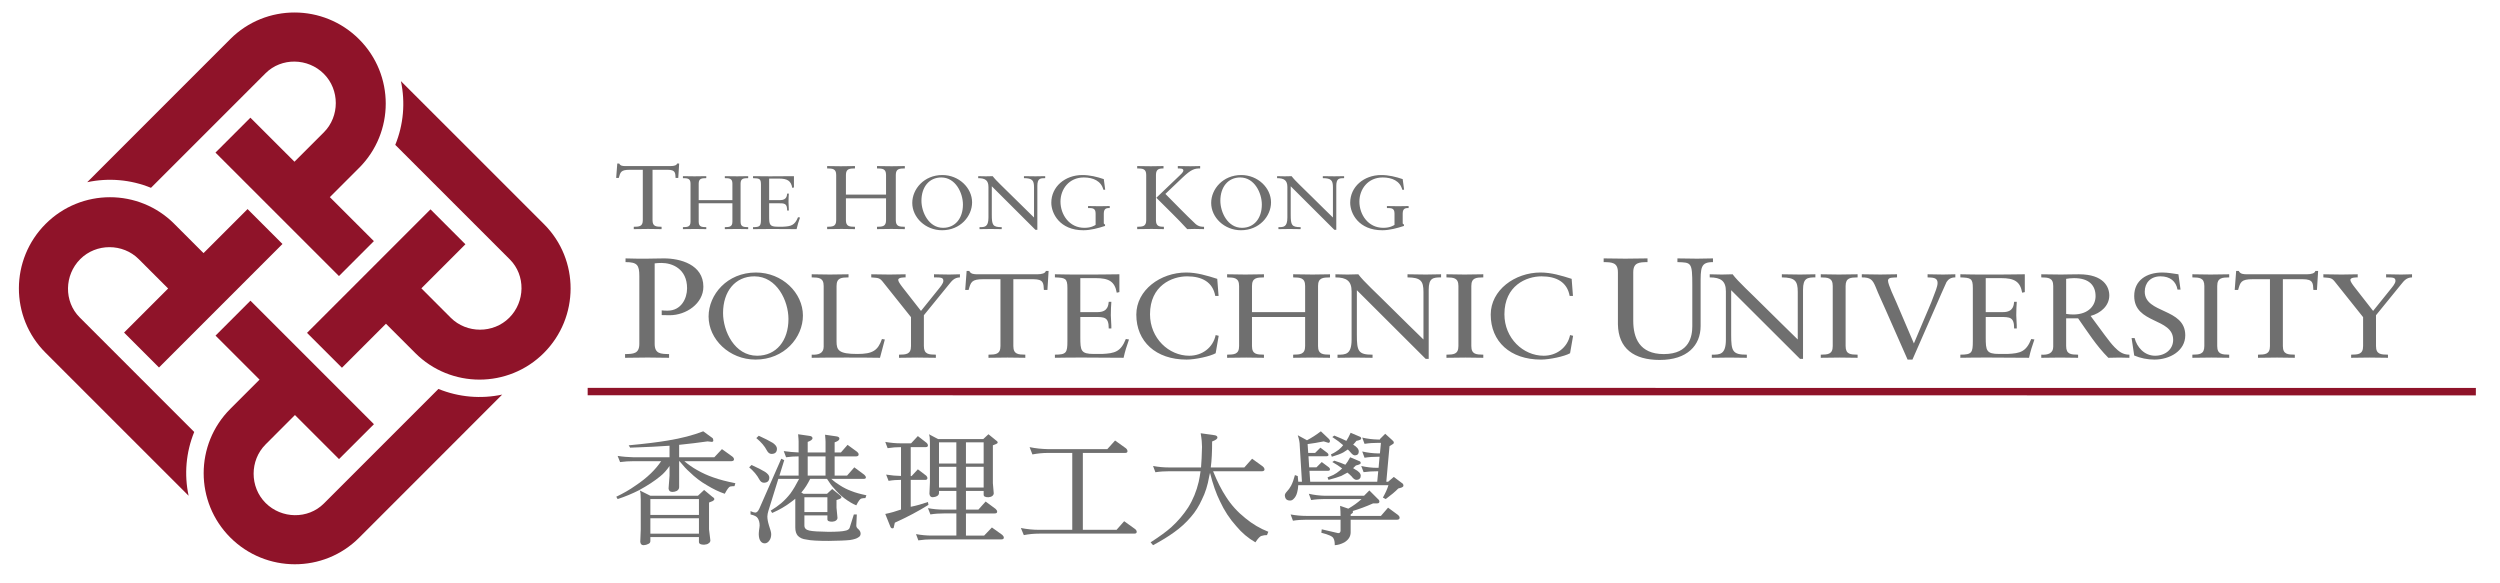 <?xml version="1.0" encoding="utf-8"?>
<!-- Generator: Adobe Illustrator 16.0.0, SVG Export Plug-In . SVG Version: 6.00 Build 0)  -->
<!DOCTYPE svg PUBLIC "-//W3C//DTD SVG 1.1//EN" "http://www.w3.org/Graphics/SVG/1.1/DTD/svg11.dtd">
<svg version="1.1" id="Layer_1" xmlns="http://www.w3.org/2000/svg" xmlns:xlink="http://www.w3.org/1999/xlink" x="0px" y="0px"
	 width="600px" height="140px" viewBox="0 0 600 140" enable-background="new 0 0 600 140" xml:space="preserve">
<path fill="#6F6F6F" d="M324.156,103.866l2.151,0.914c0.237,0.062,0.36,0.203,0.387,0.468c0,0.237-0.387,0.412-1.151,0.562
	c-0.265,0.327-0.502,0.625-0.771,0.889v0.027c0.888,0.536,1.332,1.063,1.332,1.626c0,0.291-0.062,0.503-0.21,0.651
	c-0.114,0.176-0.352,0.264-0.703,0.291c-0.335,0-0.653-0.238-1.035-0.704c-0.269-0.3-0.471-0.536-0.682-0.712
	c-0.291,0.201-0.65,0.438-1.09,0.712c-0.65,0.353-1.565,0.677-2.745,1.029l-0.211-0.563c0.501-0.236,0.889-0.44,1.183-0.651
	c0.497-0.289,0.945-0.643,1.354-1.09c0.118-0.142,0.242-0.29,0.393-0.475c-0.656-0.591-1.505-1.232-2.604-1.944l0.477-0.353
	c1.3,0.528,2.242,0.942,2.894,1.267C323.448,105.335,323.77,104.692,324.156,103.866 M324.039,109.741l2.153,0.915
	c0.239,0.053,0.353,0.204,0.384,0.467c0,0.237-0.384,0.413-1.157,0.59c-0.29,0.263-0.496,0.474-0.678,0.65
	c0.115,0.062,0.247,0.122,0.388,0.237c0.945,0.502,1.416,1.003,1.447,1.531c0,0.325-0.058,0.562-0.234,0.712
	c-0.118,0.202-0.386,0.3-0.799,0.325c-0.352,0-0.74-0.264-1.152-0.826c-0.352-0.353-0.678-0.651-1.004-0.915
	c-0.413,0.237-0.886,0.5-1.474,0.791c-0.739,0.3-1.747,0.598-3.074,0.95l-0.238-0.59c0.59-0.236,1.039-0.413,1.392-0.589
	c0.562-0.299,1.063-0.625,1.538-1.037c0.204-0.176,0.383-0.353,0.59-0.528c-0.65-0.501-1.417-1.003-2.366-1.539l0.477-0.325
	c1.121,0.36,2.003,0.685,2.656,0.976C323.237,111.123,323.619,110.533,324.039,109.741 M317.01,103.514l1.892,1.795
	c0.175,0.177,0.263,0.324,0.289,0.501c0,0.3-0.114,0.439-0.352,0.475l-1.152-0.352c-1.417,0.29-2.683,0.502-3.861,0.642l0.141,2.13
	h1.653l1.276-1.267l1.68,1.267c0.177,0.15,0.264,0.299,0.264,0.475c0,0.202-0.146,0.29-0.471,0.325h-4.336l0.175,2.656h1.742
	l1.268-1.274l1.711,1.274c0.179,0.15,0.263,0.291,0.263,0.467c0,0.237-0.14,0.36-0.466,0.36h-4.46l0.181,2.622h16.089l0.233-2.507
	h-0.264c-1.065,0-2.131,0.061-3.246,0.211l-0.563-1.479c1.267,0.291,2.538,0.442,3.81,0.442h0.351l0.238-2.657h-0.388
	c-1.063,0-2.119,0.061-3.22,0.236l-0.554-1.504c1.267,0.291,2.507,0.44,3.773,0.468h0.476l0.239-2.535h-0.715
	c-1.063,0-2.119,0.063-3.22,0.237l-0.554-1.503c1.267,0.29,2.507,0.44,3.773,0.467h0.511l-0.035-0.115l1.27-1.267l1.59,1.441
	c0.299,0.239,0.447,0.44,0.474,0.627c0,0.201-0.087,0.35-0.29,0.438l-0.746,0.475l-0.766,8.524h0.448l1.354-1.152l1.944,1.477
	c0.238,0.123,0.361,0.326,0.361,0.626c0,0.175-0.15,0.324-0.501,0.466l-0.739,0.211c-0.735,0.767-1.743,1.592-3.009,2.533
	l-0.682-0.352c0.62-1.091,1.063-2.067,1.328-2.973h-21.64c-0.03,0.642-0.118,1.23-0.269,1.759c-0.175,0.659-0.439,1.126-0.795,1.478
	c-0.26,0.3-0.559,0.447-0.884,0.447c-0.827,0-1.235-0.42-1.269-1.266c0-0.246,0.151-0.536,0.502-0.914
	c0.353-0.361,0.678-0.802,1.003-1.39c0.352-0.678,0.647-1.514,0.915-2.543l0.678,0.238c0.062,0.466,0.088,0.914,0.118,1.354h0.885
	l-0.527-8.647c0-0.713-0.15-1.53-0.476-2.507l2.215,1.205C314.798,105.071,315.889,104.367,317.01,103.514 M328.643,117.703
	l1.976,1.979c0.298,0.239,0.438,0.447,0.438,0.687c0,0.29-0.175,0.44-0.522,0.44h-0.982c-1.705,0.764-3.328,1.354-4.898,1.829
	c0.035,0.062,0.035,0.149,0.062,0.263c0,0.15-0.177,0.326-0.559,0.564v0.352h7.264l1.713-1.979l2.42,1.777
	c0.232,0.202,0.352,0.412,0.352,0.649c0,0.291-0.178,0.441-0.563,0.467h-11.185v3.017c0,1.004-0.506,1.795-1.509,2.42
	c-0.827,0.439-1.592,0.644-2.304,0.679c0-0.74-0.088-1.269-0.321-1.655c-0.177-0.439-1.121-0.888-2.899-1.329l0.094-0.826
	l3.931,0.915c0.383,0,0.555-0.176,0.587-0.562v-2.657h-8.208c-1.064,0-2.125,0.062-3.22,0.238l-0.559-1.504
	c1.271,0.235,2.511,0.352,3.778,0.352h8.208c0-0.705-0.032-1.505-0.116-2.418l1.975,0.677c1.18-0.677,2.249-1.443,3.186-2.306
	h-8.854c-1.06,0-2.12,0.062-3.246,0.238l-0.562-1.505c1.271,0.299,2.542,0.44,3.809,0.476h9.446L328.643,117.703z"/>
<path fill="#6F6F6F" d="M288.164,103.979l3.305,0.466c0.473,0.071,0.711,0.247,0.711,0.563c0,0.326-0.413,0.624-1.27,0.941
	c0,2.428-0.089,4.494-0.324,6.236h8.058l1.86-2.094l2.567,1.857c0.268,0.236,0.382,0.449,0.413,0.677c0,0.3-0.173,0.44-0.563,0.476
	h-11.776c1.005,2.479,2.037,4.521,3.129,6.166c1.241,1.953,2.775,3.632,4.636,5.111c1.711,1.415,3.537,2.479,5.489,3.245
	l-0.321,0.801c-0.475,0-0.889,0.052-1.24,0.175c-0.391,0.053-0.89,0.563-1.538,1.558c-1.741-0.994-3.245-2.27-4.576-3.862
	c-1.594-1.768-2.895-3.747-3.926-5.989c-0.915-1.829-1.712-4.108-2.393-6.826c-0.06,0.247-0.116,0.536-0.207,0.924
	c-0.352,2.032-0.916,3.861-1.739,5.488c-0.71,1.566-1.566,2.947-2.63,4.161c-1.179,1.39-2.507,2.604-4.044,3.693
	c-1.329,0.969-3.009,2.007-5.049,3.099l-0.59-0.688c2.188-1.407,3.842-2.621,4.963-3.624c1.59-1.452,2.923-3.008,4.04-4.724
	c1.186-1.882,2.008-3.923,2.541-6.166c0.18-0.828,0.325-1.654,0.446-2.542h-7.589c-1.062,0-2.126,0.061-3.248,0.236l-0.563-1.505
	c1.271,0.239,2.539,0.353,3.811,0.353h7.706c0.116-1.24,0.175-2.893,0.235-4.96C288.489,106.461,288.404,105.396,288.164,103.979"/>
<path fill="#6F6F6F" d="M267.616,105.723l2.599,1.863c0.24,0.203,0.352,0.414,0.383,0.679c0,0.298-0.176,0.439-0.559,0.439h-10.156
	v18.455h8.089l1.829-2.067l2.597,1.864c0.267,0.203,0.383,0.405,0.416,0.669c0,0.3-0.18,0.448-0.591,0.448h-22.82
	c-1.243,0-2.451,0.115-3.688,0.353l-0.709-1.706c1.474,0.291,2.925,0.439,4.397,0.439h7.94v-18.455h-5.875
	c-1.21,0-2.416,0.123-3.691,0.36l-0.676-1.75c1.476,0.307,2.923,0.447,4.367,0.475h14.288L267.616,105.723z"/>
<path fill="#6F6F6F" d="M220.284,104.658l2.1,1.626c0.203,0.177,0.293,0.362,0.323,0.59c0,0.299-0.18,0.44-0.562,0.44h-3.572v6.94
	h0.207l1.504-1.619l2.01,1.53c0.173,0.186,0.265,0.361,0.292,0.537c0,0.29-0.149,0.44-0.441,0.466h-3.572v6.465
	c1.419-0.289,2.773-0.677,4.134-1.152l0.118,0.687c-2.334,1.47-5.017,2.896-8.063,4.275l-0.232,1.003c0,0.237-0.117,0.36-0.356,0.36
	c-0.234,0-0.409-0.149-0.533-0.511l-1.178-2.947c1.302-0.264,2.54-0.622,3.778-1.062v-7.117c-0.973,0-1.951,0.063-2.983,0.237
	l-0.588-1.504c1.211,0.203,2.39,0.299,3.571,0.325v-6.913c-1.062,0-2.123,0.07-3.215,0.247l-0.563-1.505
	c1.269,0.228,2.512,0.343,3.778,0.343h2.418L220.284,104.658z M231.827,111.245h4.251v-5.083h-4.251V111.245z M225.36,111.245h4.162
	v-5.083h-4.162V111.245z M231.827,117.008h4.251v-4.97h-4.251V117.008z M225.36,117.008h4.162v-4.97h-4.162V117.008z
	 M222.94,104.217l2.187,1.153h10.864l1.237-1.153l1.743,1.416c0.296,0.177,0.446,0.361,0.472,0.529c0,0.186-0.12,0.299-0.354,0.387
	l-0.798,0.325v9.095l0.207,2.419c0,0.239-0.117,0.449-0.349,0.652c-0.24,0.176-0.533,0.264-0.921,0.3
	c-0.765,0-1.149-0.185-1.149-0.6v-0.914h-4.251v4.485h2.981l1.744-1.943l2.391,1.768c0.236,0.211,0.351,0.413,0.378,0.651
	c0,0.298-0.177,0.439-0.589,0.439h-6.905v5.313h4.369l1.861-1.944l2.476,1.769c0.237,0.211,0.356,0.413,0.387,0.649
	c0,0.291-0.181,0.44-0.562,0.44h-16.736c-1.063,0-2.125,0.071-3.221,0.239l-0.559-1.505c1.271,0.237,2.51,0.352,3.78,0.352h5.905
	v-5.313h-3.013c-1.065,0-2.126,0.062-3.217,0.238l-0.59-1.504c1.264,0.235,2.536,0.351,3.807,0.351h3.013v-4.485h-4.167v0.448
	c0,0.353-0.143,0.589-0.44,0.766c-0.295,0.176-0.648,0.264-1.063,0.3c-0.474,0-0.735-0.274-0.797-0.828l0.122-2.78v-9.447
	C223.181,105.221,223.121,104.551,222.94,104.217"/>
<path fill="#6F6F6F" d="M182.103,104.579c1.415,0.642,2.51,1.205,3.305,1.678c0.709,0.477,1.059,0.942,1.059,1.417
	c0,0.828-0.409,1.241-1.265,1.269c-0.474,0-0.855-0.266-1.152-0.827c-0.532-1.03-1.357-2.006-2.536-2.975L182.103,104.579z
	 M180.359,111.598c1.388,0.624,2.45,1.152,3.218,1.628c0.71,0.466,1.062,0.914,1.062,1.354c0,0.827-0.412,1.242-1.271,1.276
	c-0.468,0-0.823-0.237-1.122-0.774c-0.526-1.003-1.324-1.971-2.445-2.921L180.359,111.598z M193.848,114.14h4.279v-4.608h-4.279
	V114.14z M193.053,122.9h5.52v-3.561h-5.52V122.9z M191.546,104.217l2.685,0.389c0.503,0.053,0.739,0.236,0.77,0.535
	c0,0.354-0.382,0.644-1.153,0.916v2.533h4.284v-2.533c0-0.272-0.033-0.836-0.119-1.725l2.686,0.388
	c0.499,0.061,0.739,0.236,0.765,0.536c0,0.352-0.382,0.651-1.152,0.906v2.428h1.508l1.596-1.829l2.299,1.679
	c0.239,0.203,0.356,0.415,0.356,0.625c0,0.291-0.177,0.439-0.563,0.467h-5.196v4.608h2.986l1.738-1.979l2.393,1.777
	c0.237,0.202,0.356,0.414,0.387,0.642c0,0.237-0.18,0.354-0.593,0.354h-7.704c0.648,0.598,1.33,1.098,2.096,1.565
	c0.823,0.536,1.71,0.976,2.656,1.328c1.005,0.413,2.217,0.738,3.662,1.037l-0.238,0.677c-0.385,0-0.708,0.027-1.001,0.115
	c-0.296,0.097-0.679,0.625-1.185,1.627c-0.855-0.352-1.77-0.888-2.802-1.652c-0.946-0.714-1.801-1.532-2.63-2.543
	c-0.473-0.493-1.003-1.205-1.59-2.154h-4.049c-0.615,1.248-1.264,2.277-2.002,3.13c-0.031,0.062-0.06,0.089-0.121,0.149l0.53,0.3
	h5.643l1.24-1.153l1.738,1.409c0.296,0.184,0.447,0.36,0.474,0.572c0,0.139-0.118,0.263-0.352,0.377l-0.827,0.3v1.829l0.233,2.444
	c0,0.238-0.117,0.45-0.353,0.625c-0.236,0.177-0.529,0.265-0.913,0.29c-0.772,0-1.153-0.176-1.153-0.589V123.7h-5.52v2.43
	c0,0.642,0.386,1.029,1.178,1.205c0.77,0.176,2.274,0.265,4.577,0.3c2.098,0,3.459-0.098,4.075-0.273
	c0.501-0.089,0.829-0.291,1.005-0.615l1.032-3.281h0.712l-0.123,2.665c0,0.316,0.15,0.616,0.506,0.881
	c0.349,0.324,0.53,0.677,0.53,1.062c0,0.414-0.181,0.704-0.59,0.915c-0.356,0.264-1.005,0.466-1.951,0.615
	c-1.152,0.125-2.832,0.177-5.075,0.213c-2.599,0-4.4-0.088-5.403-0.327c-0.857-0.087-1.538-0.387-2.037-0.889
	c-0.415-0.475-0.622-1.116-0.622-2.005v-6.904c-0.293,0.263-0.649,0.527-1.062,0.827c-1.268,0.975-2.743,1.828-4.487,2.593
	l-0.355-0.562c0.978-0.588,1.803-1.179,2.539-1.794c0.829-0.711,1.538-1.479,2.186-2.304c0.706-0.978,1.386-2.13,2.098-3.519h-4.99
	l-2.393,7.705c-0.147,0.447-0.206,0.862-0.238,1.302c0,0.589,0.122,1.303,0.384,2.155c0.355,1.037,0.537,1.705,0.537,2.094
	c0,0.65-0.149,1.188-0.506,1.628c-0.292,0.377-0.616,0.554-1.002,0.588c-0.416,0-0.739-0.14-1-0.475
	c-0.297-0.353-0.447-0.888-0.474-1.618c0-0.186,0-0.512,0.058-1.004c0.085-0.475,0.119-0.861,0.149-1.178
	c0-0.713-0.149-1.276-0.447-1.75c-0.233-0.414-0.796-0.705-1.737-0.915v-0.792c0.526,0.228,0.912,0.351,1.148,0.351
	c0.356,0,0.68-0.324,0.972-0.976l5.255-11.955l0.713,0.352l-1.152,3.695h4.602v-4.608c-1.004,0-2.004,0.062-3.008,0.21l-0.562-1.477
	c1.178,0.175,2.364,0.263,3.57,0.325v-2.657C191.664,105.66,191.636,105.105,191.546,104.217"/>
<path fill="#6F6F6F" d="M168.778,103.514l2.186,1.592c0.149,0.089,0.207,0.291,0.233,0.617c0,0.21-0.116,0.298-0.352,0.325
	l-1.036-0.115c-2.035,0.299-4.31,0.563-6.816,0.828v2.98h8.444l1.827-1.952l2.48,1.777c0.267,0.201,0.385,0.413,0.416,0.643
	c0,0.299-0.181,0.447-0.594,0.474h-11.332c1.005,0.827,2.003,1.539,3.066,2.129c1.244,0.712,2.542,1.303,3.896,1.768
	c1.478,0.537,3.22,0.978,5.287,1.39l-0.206,0.705c-0.414,0-0.77,0.035-1.062,0.096c-0.297,0.114-0.713,0.678-1.272,1.733
	c-1.328-0.44-2.747-1.117-4.31-2.066c-1.476-0.845-2.832-1.884-4.134-3.159c-0.706-0.615-1.504-1.469-2.417-2.595h-0.089v6.228
	c0,0.361-0.177,0.652-0.534,0.889c-0.352,0.177-0.708,0.264-1.062,0.264c-0.591,0-0.885-0.264-0.941-0.826l0.233-3.097v-2.306
	c-0.708,1.04-1.445,1.857-2.243,2.483c-1.355,1.123-3.04,2.216-5.08,3.333c-1.564,0.801-3.275,1.513-5.135,2.128l-0.324-0.562
	c1.711-0.828,3.215-1.681,4.544-2.63c1.418-0.941,2.659-1.918,3.751-2.974c0.975-0.95,1.802-1.926,2.479-2.93h-6.64
	c-1.062,0-2.126,0.062-3.218,0.211l-0.592-1.477c1.297,0.202,2.568,0.29,3.811,0.324h8.647v-2.771
	c-2.184,0.175-5.315,0.317-9.445,0.467l-0.354-0.563c4.012-0.378,7.143-0.765,9.386-1.151
	C163.526,105.194,166.355,104.455,168.778,103.514 M156.088,123.587h11.659v-3.809h-11.659V123.587z M156.088,128.073h11.659v-3.686
	h-11.659V128.073z M168.985,117.588l1.921,1.601c0.352,0.204,0.532,0.379,0.532,0.59c0,0.176-0.119,0.325-0.39,0.475l-0.881,0.353
	v6.43l0.323,2.658c0,0.298-0.147,0.536-0.439,0.711c-0.24,0.202-0.592,0.29-1.065,0.325c-0.827,0-1.243-0.21-1.243-0.677V128.9
	h-11.654v0.916c0,0.351-0.15,0.588-0.503,0.729c-0.327,0.185-0.682,0.273-1.123,0.301c-0.473,0-0.738-0.266-0.798-0.793l0.116-3.018
	v-7.133c0-1.127-0.057-1.84-0.233-2.19l2.541,1.267h11.421L168.985,117.588z"/>
<polygon fill="#8F1329" points="141.039,94.867 141.039,93.081 594.211,93.108 594.202,94.895 "/>
<path fill="#6F6F6F" d="M570.241,75.654l6.029-7.412c0.689-0.862,1.297-1.641,2.618-1.667v-0.748c-0.881,0-1.733,0.062-2.587,0.062
	c-1.196,0-2.427-0.032-3.634-0.062v0.748c1.61,0,2.243,0,2.243,0.836c0,0.655-0.848,1.579-1.231,2.068l-4.134,5.139l-4.416-5.659
	c-0.607-0.774-1.045-1.434-1.045-1.781c0-0.603,1.265-0.603,1.763-0.603v-0.748c-1.289,0-2.557,0.062-3.848,0.062
	c-1.452,0-3.792-0.032-4.391-0.062v0.748c1.864,0.146,2.019,0.088,2.938,1.267l6.596,8.27v6.941c0,2.014-1.203,2.04-2.872,2.067
	v0.748c1.482-0.027,2.934-0.054,4.354-0.054c1.457,0,2.908,0.026,4.487,0.054v-0.748c-1.676-0.027-2.872-0.054-2.872-2.067V75.654z
	 M556.352,65.027h-0.665c-0.127,0.545-0.918,0.8-2.053,0.8h-14.335c-0.787,0-1.645-0.026-1.992-0.8h-0.629l-0.347,4.561h0.817
	c0.537-1.865,0.67-2.578,3.506-2.578h4.135v16.043c0,2.014-1.201,2.04-2.872,2.067v0.748c1.578-0.027,3.061-0.054,4.578-0.054
	c1.394,0,2.753,0.054,4.262,0.054v-0.748c-1.672-0.027-2.868-0.054-2.868-2.067V67.011h4.799c2.521,0,2.429,1.029,2.521,2.578h0.858
	L556.352,65.027z M529.039,83.054c0,2.014-1.205,2.04-2.873,2.067v0.748c1.579-0.027,3.062-0.054,4.579-0.054
	c1.39,0,2.75,0.054,4.263,0.054v-0.748c-1.673-0.027-2.873-0.054-2.873-2.067V68.642c0-2.005,1.2-2.041,2.873-2.067v-0.748
	c-1.579,0.03-3.027,0.062-4.487,0.062c-1.412,0-2.871-0.032-4.354-0.062v0.748c1.668,0.026,2.873,0.062,2.873,2.067V83.054z
	 M512.211,85.323c1.486,0.634,3.185,0.977,4.833,0.977c3.721,0,7.42-2.095,7.42-5.831c0-6.6-9.724-5.13-9.724-10.476
	c0-2.093,1.386-3.672,3.786-3.672c2.274,0,3.726,1.174,4.077,3.188h0.726l-0.505-3.681c-1.267-0.171-2.556-0.427-3.857-0.427
	c-3.848,0-6.756,1.922-6.756,5.629c0,6.772,9.347,5.197,9.347,10.537c0,2.261-1.896,3.808-4.324,3.808
	c-2.625,0-4.389-2.094-4.926-4.239h-0.726L512.211,85.323z M502.938,71.084c0,2.067-1.512,4.396-5.399,4.396
	c-0.536,0-1.192-0.062-1.664-0.142v-8.416c0.564-0.088,1.096-0.172,1.892-0.172C501.489,66.751,502.938,68.586,502.938,71.084
	 M498.743,76.394c2.275,3.247,4.39,6.606,7.258,9.476c0.889-0.027,1.803-0.054,2.683-0.054c0.796,0,1.583,0.054,2.371,0.054v-0.748
	c-1.606,0-2.556-0.774-3.566-1.805c-1.355-1.381-2.873-3.676-5.745-7.494c2.464-0.659,4.486-2.468,4.486-4.91
	c0-2.042-1.328-5.085-7.291-5.085c-2.024,0-3.133,0.062-4.241,0.062c-1.545,0-3.062-0.032-4.793-0.062v0.748
	c1.671,0.026,2.871,0.062,2.871,2.067v14.561c0,1.627-1.293,2.006-2.871,1.918v0.748c1.578-0.027,3.061-0.054,4.573-0.054
	c1.397,0,2.752,0.054,4.266,0.054v-0.748c-1.68-0.027-2.868-0.054-2.868-2.067v-6.66H498.743z M476.577,66.751h3.694
	c3.157,0,4.583,0.8,5.049,3.5l0.634-0.145v-4.28c-3.062,0.062-6.062,0.062-9.096,0.062c-2.112,0-4.259,0-6.374-0.062v0.748
	c2.494,0.088,2.995,0.203,2.995,2.556v12.752c0,2.779-0.244,3.237-2.995,3.237v0.748c2.336-0.054,4.676-0.054,7.007-0.054
	c3.159,0,6.316,0.054,9.479,0.054c0.311-1.496,0.783-2.956,1.29-4.39l-0.758-0.115c-1.231,3.07-2.617,3.439-5.71,3.589h-1.965
	c-3.123,0-3.25-0.809-3.25-3.994v-4.881h3.378c2.435,0,3.438,0,3.438,2.762h0.633c0.036-0.924-0.122-2.277-0.122-3.186
	c0-1.036,0.065-2.587,0.122-3.221h-0.633c-0.088,0.66-0.088,2.476-2.647,2.476h-4.169V66.751z M457.822,86.3h1.166l5.775-13.176
	c0.07-0.146,2.216-5.11,2.4-5.427c0.44-0.686,1.043-1.122,2.119-1.122v-0.748c-0.975,0.03-1.96,0.062-2.941,0.062
	c-1.227,0-2.494-0.032-3.721-0.062v0.748c1.136,0.062,2.401-0.026,2.401,1.324c0,0.941-0.664,2.353-0.989,3.271
	c-0.655,1.871-1.54,3.703-2.296,5.567l-2.401,5.69l-4.195-9.823c-0.353-0.832-2.023-4.306-2.023-5.256
	c0-0.426,0.377-0.654,0.817-0.686c0.445-0.062,0.879-0.062,1.354-0.088v-0.748c-1.324,0-2.679,0.062-4.012,0.062
	c-1.478,0-2.96-0.032-4.445-0.062v0.748c2.085,0,2.591,0.55,3.312,2.266c0.73,1.868,1.644,3.738,2.438,5.574L457.822,86.3z
	 M439.855,83.054c0,2.014-1.2,2.04-2.871,2.067v0.748c1.578-0.027,3.061-0.054,4.578-0.054c1.385,0,2.749,0.054,4.263,0.054v-0.748
	c-1.672-0.027-2.878-0.054-2.878-2.067V68.642c0-2.005,1.206-2.041,2.878-2.067v-0.748c-1.58,0.03-3.028,0.062-4.488,0.062
	c-1.415,0-2.866-0.032-4.353-0.062v0.748c1.671,0.026,2.871,0.062,2.871,2.067V83.054z M432.727,69.535
	c0-2.814,1.038-2.96,2.965-2.96v-0.748c-1.232,0-2.437,0.062-3.664,0.062c-1.456,0-2.935-0.032-4.385-0.062v0.748
	c3.149,0.026,3.818,0.836,3.818,3.479v11.425c-2.146-2.13-5.116-4.971-7.804-7.671c-3.598-3.614-6.536-6.226-7.829-7.981
	c-0.857,0-1.741,0.062-2.59,0.062c-0.977,0-1.922-0.032-2.907-0.062v0.748c2.719,0,3.882,0.893,3.882,3.36v11.544
	c0,3.642-1.443,3.642-3.378,3.642v0.748c1.396-0.027,2.817-0.054,4.201-0.054c1.39,0,2.815,0.054,4.205,0.054v-0.748
	c-3.413,0-3.76-0.802-3.76-4.76V69.65l16.516,16.473h0.729V69.535z M411.114,62.015c-1.275,0-2.517,0.066-3.792,0.066
	c-1.582,0-3.158-0.031-4.741-0.066v0.893c3.346,0.101,3.571,0,3.571,5.599v9.735c0,2.366-0.598,6.738-6.839,6.738
	c-5.863,0-7.333-3.932-7.333-7.994V65.366c0-2.393,1.427-2.428,3.424-2.459v-0.893c-1.885,0.035-3.607,0.066-5.341,0.066
	c-1.688,0-3.412-0.031-5.185-0.066v0.893c1.993,0.031,3.422,0.066,3.422,2.459v12.47c0.109,5.808,3.83,8.552,10.041,8.552
	c6.61,0,9.808-3.493,9.808-8.146v-9.835c0-4.17-0.036-5.499,2.965-5.499V62.015z M377.196,66.923
	c-2.433-0.775-4.892-1.522-7.457-1.522c-6.18,0-11.967,4.219-11.967,10.106c0,6.456,4.68,10.793,12.068,10.793
	c2.084,0,5.651-0.775,6.976-1.523l0.729-4.187l-0.729-0.174c-0.634,3.015-3.228,4.959-6.348,4.959c-4.864,0-9.408-4.16-9.408-9.957
	c0-6.885,5.274-9.097,8.903-9.097c3.544,0,6.158,1.346,6.756,4.709h0.791L377.196,66.923z M350.019,83.054
	c0,2.014-1.201,2.04-2.873,2.067v0.748c1.58-0.027,3.061-0.054,4.579-0.054c1.394,0,2.754,0.054,4.266,0.054v-0.748
	c-1.675-0.027-2.872-0.054-2.872-2.067V68.642c0-2.005,1.197-2.041,2.872-2.067v-0.748c-1.578,0.03-3.029,0.062-4.485,0.062
	c-1.42,0-2.873-0.032-4.359-0.062v0.748c1.672,0.026,2.873,0.062,2.873,2.067V83.054z M342.889,69.535
	c0-2.814,1.038-2.96,2.969-2.96v-0.748c-1.235,0-2.433,0.062-3.663,0.062c-1.453,0-2.936-0.032-4.392-0.062v0.748
	c3.16,0.026,3.828,0.836,3.828,3.479v11.425c-2.155-2.13-5.12-4.971-7.807-7.671c-3.602-3.614-6.535-6.226-7.829-7.981
	c-0.849,0-1.733,0.062-2.592,0.062c-0.975,0-1.92-0.032-2.901-0.062v0.748c2.717,0,3.88,0.893,3.88,3.36v11.544
	c0,3.642-1.448,3.642-3.379,3.642v0.748c1.391-0.027,2.815-0.054,4.205-0.054s2.812,0.054,4.204,0.054v-0.748
	c-3.417,0-3.765-0.802-3.765-4.76V69.65l16.51,16.473h0.731V69.535z M300.476,74.909v-6.267c0-2.005,1.2-2.041,2.873-2.067v-0.748
	c-1.579,0.03-3.029,0.062-4.484,0.062c-1.419,0-2.871-0.032-4.359-0.062v0.748c1.673,0.026,2.876,0.062,2.876,2.067v14.412
	c0,2.014-1.203,2.04-2.876,2.067v0.748c1.579-0.027,3.066-0.054,4.579-0.054c1.392,0,2.75,0.054,4.264,0.054v-0.748
	c-1.673-0.027-2.873-0.054-2.873-2.067v-6.976h12.755v6.976c0,2.014-1.201,2.04-2.873,2.067v0.748
	c1.646-0.027,3.098-0.054,4.58-0.054c1.42,0,2.845,0.026,4.265,0.054v-0.748c-1.673-0.027-2.872-0.054-2.872-2.067V68.642
	c0-2.005,1.199-2.041,2.872-2.067v-0.748c-1.42,0-2.813,0.062-4.173,0.062c-1.514,0-3-0.032-4.672-0.062v0.748
	c1.672,0.026,2.873,0.062,2.873,2.067v6.267H300.476z M292.14,66.923c-2.432-0.775-4.896-1.522-7.453-1.522
	c-6.188,0-11.971,4.219-11.971,10.106c0,6.456,4.675,10.793,12.066,10.793c2.085,0,5.652-0.775,6.976-1.523l0.729-4.187
	l-0.729-0.174c-0.629,3.015-3.219,4.959-6.344,4.959c-4.865,0-9.411-4.16-9.411-9.957c0-6.885,5.275-9.097,8.905-9.097
	c3.536,0,6.157,1.346,6.756,4.709h0.794L292.14,66.923z M259.273,66.751h3.696c3.158,0,4.58,0.8,5.049,3.5l0.635-0.145v-4.28
	c-3.062,0.062-6.064,0.062-9.093,0.062c-2.115,0-4.264,0-6.382-0.062v0.748c2.495,0.088,2.999,0.203,2.999,2.556v12.752
	c0,2.779-0.253,3.237-2.999,3.237v0.748c2.337-0.054,4.676-0.054,7.013-0.054c3.158,0,6.313,0.054,9.472,0.054
	c0.315-1.496,0.788-2.956,1.297-4.39l-0.76-0.115c-1.231,3.07-2.622,3.439-5.715,3.589h-1.956c-3.126,0-3.255-0.809-3.255-3.994
	v-4.881h3.382c2.427,0,3.44,0,3.44,2.762h0.632c0.03-0.924-0.128-2.277-0.128-3.186c0-1.036,0.065-2.587,0.128-3.221h-0.632
	c-0.094,0.66-0.094,2.476-2.651,2.476h-4.171V66.751z M251.665,65.027h-0.661c-0.126,0.545-0.916,0.8-2.055,0.8h-14.335
	c-0.788,0-1.638-0.026-1.99-0.8h-0.632l-0.345,4.561h0.818c0.536-1.865,0.666-2.578,3.51-2.578h4.133v16.043
	c0,2.014-1.198,2.04-2.874,2.067v0.748c1.582-0.027,3.068-0.054,4.582-0.054c1.388,0,2.747,0.054,4.258,0.054v-0.748
	c-1.668-0.027-2.871-0.054-2.871-2.067V67.011h4.799c2.527,0,2.433,1.029,2.527,2.578h0.852L251.665,65.027z M221.729,75.654
	l6.034-7.412c0.696-0.862,1.293-1.641,2.617-1.667v-0.748c-0.88,0-1.732,0.062-2.583,0.062c-1.203,0-2.432-0.032-3.635-0.062v0.748
	c1.613,0,2.243,0,2.243,0.836c0,0.655-0.851,1.579-1.228,2.068l-4.139,5.139l-4.425-5.659c-0.598-0.774-1.041-1.434-1.041-1.781
	c0-0.603,1.268-0.603,1.771-0.603v-0.748c-1.296,0-2.557,0.062-3.854,0.062c-1.45,0-3.787-0.032-4.387-0.062v0.748
	c1.86,0.146,2.022,0.088,2.937,1.267l6.598,8.27v6.941c0,2.014-1.198,2.04-2.874,2.067v0.748c1.487-0.027,2.938-0.054,4.361-0.054
	c1.449,0,2.904,0.026,4.481,0.054v-0.748c-1.672-0.027-2.875-0.054-2.875-2.067V75.654z M212.361,81.479l-0.693-0.115
	c-0.979,2.78-2.243,3.589-5.905,3.589c-4.486,0-4.99-0.896-4.99-3.018V68.642c0-2.005,1.196-2.041,2.873-2.067v-0.748
	c-1.577,0.03-3.03,0.062-4.486,0.062c-1.418,0-2.868-0.032-4.354-0.062v0.748c1.677,0.026,2.875,0.062,2.875,2.067v14.561
	c0,1.627-1.297,2.006-2.875,1.918v0.748c2.779-0.054,5.557-0.054,8.368-0.054c2.686,0,5.337,0,8.022,0.054L212.361,81.479z
	 M173.533,75.128c0-5.192,2.905-8.807,7.516-8.807c5.401,0,8.181,5.884,8.181,10.242c0,5.197-2.906,8.812-7.52,8.812
	C176.313,85.375,173.533,79.499,173.533,75.128 M170.061,75.963c0,5.454,4.958,10.337,11.272,10.337
	c6.914,0,11.369-5.312,11.369-10.565c0-5.452-4.958-10.333-11.274-10.333C174.512,65.401,170.061,70.709,170.061,75.963
	 M150.128,62.907c2.819,0,3.309,0.713,3.309,3.343v16.268c0,2.393-1.431,2.428-3.421,2.462v0.89
	c1.879-0.035,3.648-0.062,5.449-0.062c1.655,0,3.27,0.062,5.11,0.062v-0.89c-2.025-0.034-3.455-0.069-3.455-2.462V63.211
	c0.417-0.066,1.091-0.102,1.654-0.102c2.481,0,6.125,1.333,6.125,6.083c0,2.458-1.427,5.364-4.66,5.364c-0.488,0-0.94,0-1.429-0.071
	v1.136c0.562,0,1.167,0.033,1.919,0.033c3.945,0,8.08-2.803,8.08-6.84c0-5.331-5.562-6.8-9.437-6.8
	c-1.573,0-2.889,0.066-4.168,0.066c-1.693,0-3.382,0-5.075-0.066V62.907z"/>
<path fill="#6F6F6F" d="M336.647,42.988c-1.667-0.562-3.365-0.98-5.149-0.98c-4.182,0-7.451,2.824-7.451,6.646
	c0,2.604,2.067,6.606,7.697,6.606c1.738,0,3.579-0.501,5.206-1.033v-0.313l-0.303-0.268v-2.389c0-1.329,0.761-1.329,1.42-1.329
	v-0.474c-0.598,0.017-1.521,0.039-2.443,0.039c-0.898,0-1.822-0.022-2.763-0.039v0.474c1.063,0,1.821,0,1.821,1.329v2.709
	c-0.301,0.202-1.118,0.712-2.701,0.712c-3.608,0-5.727-3.149-5.727-6.298c0-2.969,2.04-5.789,5.585-5.789
	c2.244,0,4.187,0.836,4.706,2.952h0.44L336.647,42.988z M320.708,44.628c0-1.786,0.656-1.873,1.878-1.873V42.28
	c-0.778,0-1.538,0.036-2.321,0.036c-0.924,0-1.866-0.018-2.789-0.036v0.476c2.006,0.018,2.428,0.523,2.428,2.199v7.248
	c-1.364-1.346-3.245-3.154-4.943-4.86c-2.287-2.296-4.152-3.95-4.971-5.062c-0.541,0-1.104,0.036-1.646,0.036
	c-0.624,0-1.222-0.018-1.842-0.036v0.476c1.729,0,2.468,0.562,2.468,2.128v7.319c0,2.313-0.924,2.313-2.147,2.313v0.475
	c0.881-0.018,1.785-0.036,2.666-0.036c0.884,0,1.786,0.036,2.664,0.036v-0.475c-2.163,0-2.383-0.506-2.383-3.021v-6.791
	l10.478,10.45h0.461V44.628z M292.884,48.182c0-3.299,1.842-5.59,4.77-5.59c3.425,0,5.186,3.73,5.186,6.496
	c0,3.299-1.844,5.59-4.767,5.59C294.645,54.678,292.884,50.944,292.884,48.182 M290.682,48.706c0,3.461,3.142,6.553,7.151,6.553
	c4.384,0,7.214-3.364,7.214-6.694c0-3.461-3.151-6.558-7.154-6.558C293.504,42.007,290.682,45.376,290.682,48.706 M272.924,54.991
	c1.188-0.021,2.309-0.044,3.453-0.044c1.051,0,2.078,0.044,2.955,0.044v-0.563c-0.996-0.022-1.904-0.044-1.904-1.557V41.985
	c0-1.522,0.908-1.544,1.814-1.562v-0.567c-0.838,0.022-1.937,0.044-3.03,0.044c-1.074,0-2.172-0.022-3.288-0.044v0.567
	c1.261,0.018,2.167,0.04,2.167,1.562v10.885c0,1.513-0.906,1.535-2.167,1.557V54.991z M277.522,47.466
	c2.481,2.516,5.056,4.921,7.413,7.525c0.573-0.021,1.149-0.044,1.721-0.044c0.766,0,1.548,0.023,2.314,0.044v-0.563
	c-0.504,0-1.265,0-2.053-0.695c-2.482-2.34-4.816-4.79-7.224-7.195l4.076-3.884c2.148-2.037,2.931-2.23,4.27-2.23v-0.567
	c-0.768,0.022-1.5,0.044-2.289,0.044c-1.002,0-2.05-0.022-3.077-0.044v0.567c0.644,0,1.335,0,1.335,0.498
	c0,0.392-0.623,0.955-0.88,1.191L277.522,47.466z M264.91,42.988c-1.662-0.562-3.365-0.98-5.148-0.98
	c-4.183,0-7.448,2.824-7.448,6.646c0,2.604,2.064,6.606,7.688,6.606c1.742,0,3.589-0.501,5.21-1.033v-0.313l-0.302-0.268v-2.389
	c0-1.329,0.76-1.329,1.424-1.329v-0.474c-0.599,0.017-1.523,0.039-2.447,0.039c-0.899,0-1.818-0.022-2.758-0.039v0.474
	c1.062,0,1.818,0,1.818,1.329v2.709c-0.297,0.202-1.122,0.712-2.703,0.712c-3.603,0-5.729-3.149-5.729-6.298
	c0-2.969,2.045-5.789,5.59-5.789c2.244,0,4.185,0.836,4.706,2.952h0.438L264.91,42.988z M248.967,44.628
	c0-1.786,0.663-1.873,1.882-1.873V42.28c-0.779,0-1.539,0.036-2.322,0.036c-0.919,0-1.861-0.018-2.78-0.036v0.476
	c1.999,0.018,2.418,0.523,2.418,2.199v7.248c-1.361-1.346-3.244-3.154-4.946-4.86c-2.282-2.296-4.147-3.95-4.968-5.062
	c-0.54,0-1.103,0.036-1.642,0.036c-0.623,0-1.221-0.018-1.843-0.036v0.476c1.724,0,2.463,0.562,2.463,2.128v7.319
	c0,2.313-0.924,2.313-2.144,2.313v0.475c0.884-0.018,1.783-0.036,2.668-0.036c0.882,0,1.779,0.036,2.66,0.036v-0.475
	c-2.162,0-2.381-0.506-2.381-3.021v-6.791l10.474,10.45h0.46V44.628z M221.147,48.182c0-3.299,1.841-5.59,4.767-5.59
	c3.425,0,5.191,3.73,5.191,6.496c0,3.299-1.847,5.59-4.77,5.59C222.914,54.678,221.147,50.944,221.147,48.182 M218.944,48.706
	c0,3.461,3.146,6.553,7.154,6.553c4.385,0,7.204-3.364,7.204-6.694c0-3.461-3.143-6.558-7.146-6.558
	C221.768,42.007,218.944,45.376,218.944,48.706 M203.021,46.708v-4.723c0-1.522,0.904-1.544,2.171-1.562v-0.567
	c-1.194,0.022-2.294,0.044-3.387,0.044c-1.078,0-2.172-0.022-3.292-0.044v0.567c1.264,0.018,2.17,0.04,2.17,1.562v10.885
	c0,1.513-0.906,1.535-2.17,1.557v0.563c1.191-0.021,2.309-0.044,3.457-0.044c1.051,0,2.072,0.044,3.222,0.044v-0.563
	c-1.267-0.022-2.171-0.044-2.171-1.557v-5.278h9.628v5.278c0,1.513-0.899,1.535-2.166,1.557v0.563
	c1.238-0.021,2.338-0.044,3.455-0.044c1.075,0,2.148,0.023,3.22,0.044v-0.563c-1.264-0.022-2.166-0.044-2.166-1.557V41.985
	c0-1.522,0.902-1.544,2.166-1.562v-0.567c-1.071,0-2.121,0.044-3.147,0.044c-1.146,0-2.261-0.022-3.527-0.044v0.567
	c1.267,0.018,2.166,0.04,2.166,1.562v4.723H203.021z M184.595,42.86h2.342c2.006,0,2.905,0.515,3.206,2.226l0.403-0.092V42.28
	c-1.947,0.036-3.847,0.036-5.771,0.036c-1.342,0-2.703,0-4.049-0.036v0.476c1.586,0.052,1.905,0.123,1.905,1.614v8.088
	c0,1.769-0.156,2.059-1.905,2.059v0.475c1.487-0.036,2.968-0.036,4.449-0.036c2.005,0,4.009,0.036,6.007,0.036
	c0.205-0.946,0.501-1.878,0.825-2.789l-0.481-0.07c-0.783,1.948-1.663,2.186-3.626,2.278h-1.242c-1.981,0-2.063-0.515-2.063-2.534
	V48.78h2.144c1.54,0,2.179,0,2.179,1.75h0.402c0.022-0.585-0.077-1.443-0.077-2.023c0-0.655,0.039-1.635,0.077-2.041h-0.402
	c-0.057,0.423-0.057,1.565-1.68,1.565h-2.643V42.86z M167.687,48.032v-3.966c0-1.277,0.761-1.293,1.82-1.311V42.28
	c-0.999,0.018-1.922,0.036-2.842,0.036c-0.906,0-1.822-0.018-2.764-0.036v0.476c1.062,0.018,1.823,0.034,1.823,1.311v9.139
	c0,1.271-0.761,1.293-1.823,1.311v0.475c0.999-0.018,1.939-0.036,2.905-0.036c0.881,0,1.742,0.036,2.701,0.036v-0.475
	c-1.059-0.018-1.82-0.04-1.82-1.311V48.78h8.089v4.425c0,1.271-0.761,1.293-1.819,1.311v0.475c1.041-0.018,1.959-0.036,2.901-0.036
	c0.904,0,1.805,0.018,2.707,0.036v-0.475c-1.064-0.018-1.825-0.04-1.825-1.311v-9.139c0-1.277,0.76-1.293,1.825-1.311V42.28
	c-0.902,0-1.783,0.036-2.646,0.036c-0.958,0-1.904-0.018-2.962-0.036v0.476c1.058,0.018,1.819,0.034,1.819,1.311v3.966H167.687z
	 M163,39.254h-0.501c-0.093,0.409-0.694,0.603-1.549,0.603h-10.827c-0.596,0-1.238-0.022-1.504-0.603h-0.473l-0.266,3.444h0.623
	c0.405-1.407,0.499-1.949,2.643-1.949h3.125v12.122c0,1.513-0.906,1.535-2.167,1.557v0.563c1.19-0.021,2.312-0.044,3.455-0.044
	c1.049,0,2.077,0.044,3.22,0.044v-0.563c-1.264-0.022-2.171-0.044-2.171-1.557V40.749h3.626c1.904,0,1.833,0.778,1.904,1.949h0.644
	L163,39.254z"/>
<path fill="#8F1329" d="M20.931,43.727c5.095-1.086,10.431-0.642,15.304,1.349l27.495-27.492c3.825-3.822,10.17-3.694,13.995,0.136
	c3.822,3.822,3.822,10.217,0,14.043l-7.054,7.051L60.096,28.245l-8.383,8.378l29.64,29.63l8.378-8.379L79.164,47.311l6.976-6.979
	l0.042-0.036c8.53-8.528,8.525-22.352,0-30.875c-8.525-8.529-22.376-8.577-30.901-0.054C55.281,9.368,20.904,43.745,20.931,43.727
	 M96.217,19.467c1.088,5.088,0.638,10.428-1.352,15.301l27.496,27.493c3.824,3.826,3.689,10.168-0.135,13.993
	c-3.824,3.826-10.219,3.826-14.048,0l-7.047-7.053l10.57-10.574l-8.378-8.383L73.685,79.887l8.381,8.373L92.63,77.696l6.978,6.976
	l0.04,0.044c8.525,8.523,22.347,8.523,30.877,0c8.526-8.532,8.577-22.376,0.051-30.903C130.576,53.812,96.204,19.436,96.217,19.467
	 M120.528,94.7c-5.095,1.09-10.426,0.633-15.303-1.356l-27.496,27.499c-3.825,3.827-10.167,3.686-13.988-0.132
	c-3.829-3.827-3.829-10.221,0-14.048l7.047-7.055l10.574,10.573l8.384-8.374L60.11,72.165l-8.381,8.381l10.565,10.565l-6.977,6.976
	l-0.042,0.044c-8.525,8.524-8.525,22.343,0,30.875c8.53,8.522,22.381,8.576,30.906,0.054C86.182,129.06,120.558,94.683,120.528,94.7
	 M45.266,118.979c-1.091-5.094-0.64-10.425,1.346-15.308L19.121,76.175c-3.824-3.82-3.688-10.162,0.134-13.983
	c3.824-3.832,10.219-3.827,14.043,0l7.053,7.049L29.777,79.816l8.381,8.383l29.636-29.642l-8.379-8.378L48.846,60.748l-6.978-6.976
	l-0.035-0.044c-8.526-8.528-22.352-8.523-30.878,0.005c-8.526,8.523-8.575,22.372-0.05,30.896
	C10.905,84.629,45.279,119.013,45.266,118.979"/>
</svg>
